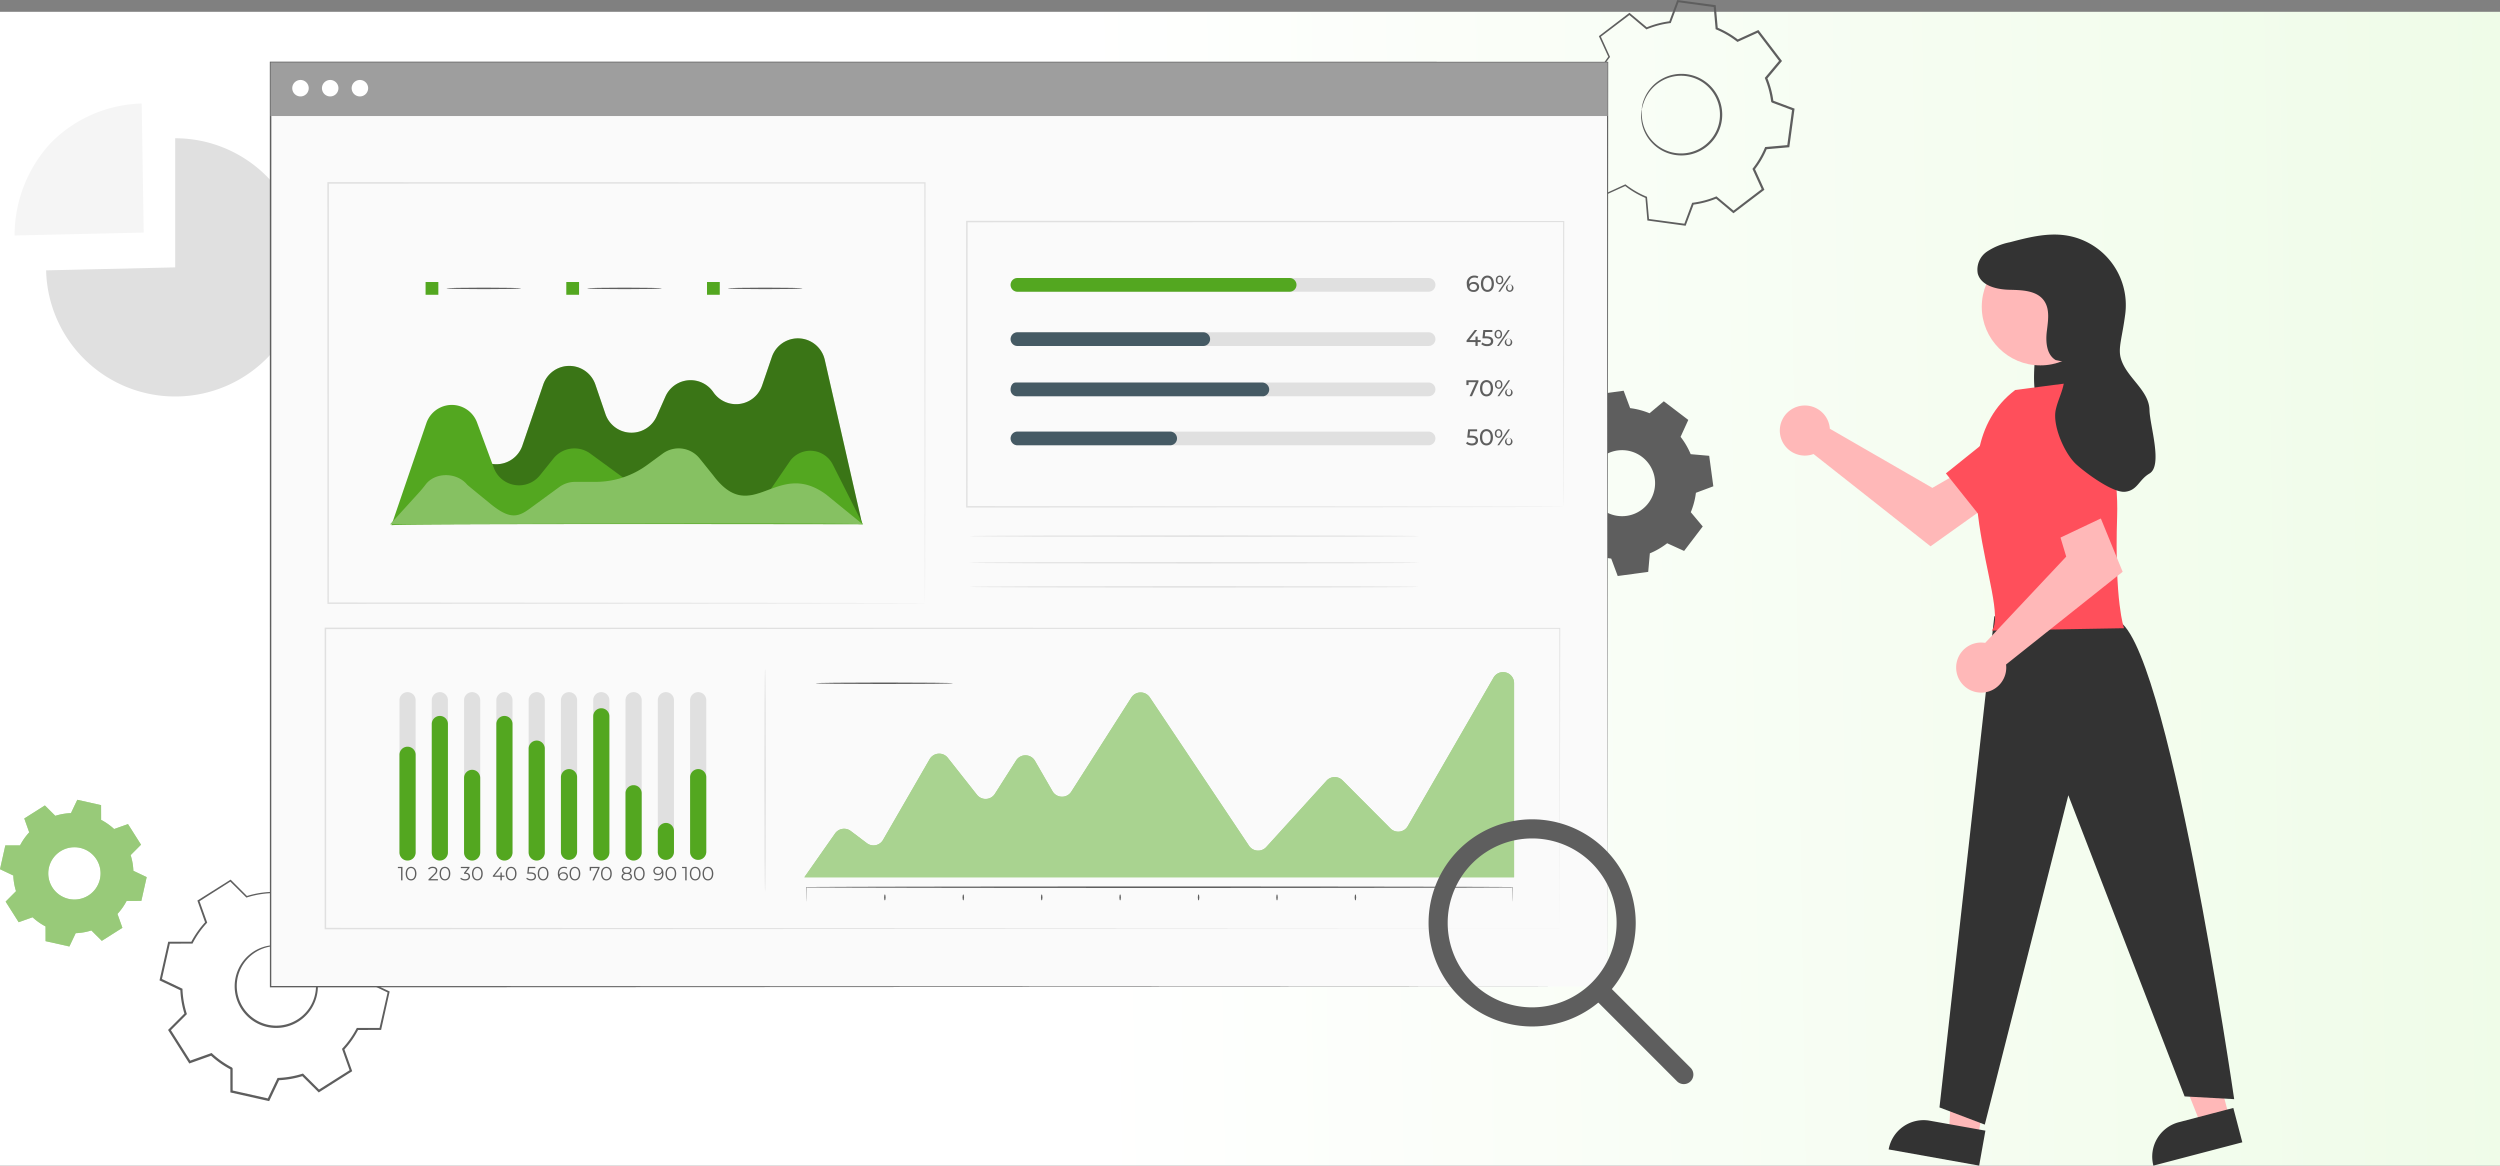 <svg xmlns="http://www.w3.org/2000/svg" xmlns:xlink="http://www.w3.org/1999/xlink" width="585" height="272.758" viewBox="0 0 585 272.758"><rect x="0" y="0" width="585" height="272.758" fill="#808080" stroke="none"/><defs><style>.a{fill:url(#a);}.b,.h{fill:#5e5e5e;}.c{fill:#e0e0e0;}.d{fill:#f5f5f5;}.e,.l{fill:#53a720;}.e,.g,.h{fill-rule:evenodd;}.f{opacity:0.4;}.g,.k{fill:#fff;}.i{fill:#fafafa;}.j{fill:#9e9e9e;}.m{opacity:0.3;}.n{fill:#455a64;}.o{opacity:0.5;}.p{fill:#ffb8b8;}.q{fill:#ff4f5b;}.r{fill:#333;}</style><linearGradient id="a" x1="0.433" y1="0.441" x2="1" y2="0.437" gradientUnits="objectBoundingBox"><stop offset="0" stop-color="#fff"/><stop offset="1" stop-color="#effce8"/></linearGradient></defs><g transform="translate(0 -15.246)"><rect class="a" width="585" height="270" transform="translate(0 18)"/><g transform="translate(-63.895 -27.823)"><g transform="translate(431.094 95.917) rotate(-90)"><g transform="translate(0 0)"><g transform="translate(16.467 16.819)"><path class="b" d="M664.512,127.826a7.047,7.047,0,0,0-2.307-.12,9.278,9.278,0,0,0-5.667,2.639,9.4,9.4,0,0,0-2.335,3.715,9.549,9.549,0,0,0-.292,5.029,9.553,9.553,0,0,0,2.693,4.866,9.513,9.513,0,0,0,11.229,1.524,9.548,9.548,0,0,0,3.893-3.973,9.535,9.535,0,0,0,1.06-4.925,9.4,9.4,0,0,0-1.262-4.2,9.282,9.282,0,0,0-4.758-4.053,7.037,7.037,0,0,0-2.255-.5c-.013.065.821.132,2.178.692a9.289,9.289,0,0,1,4.506,4.047,9.1,9.1,0,0,1,.095,8.711,9.112,9.112,0,0,1-3.707,3.742,9.034,9.034,0,0,1-10.614-1.44,9.105,9.105,0,0,1-2.576-4.594,9.106,9.106,0,0,1,2.412-8.37,9.289,9.289,0,0,1,5.423-2.7C663.686,127.734,664.508,127.892,664.512,127.826Z" transform="translate(-653.7 -127.673)"/></g><path class="b" d="M652.026,107.956a2.1,2.1,0,0,0,.133-.3l.368-.924,1.419-3.665-.092.054,8.606,1.219-.116-.122c.132,1.585.28,3.347.439,5.232l.007.094.088.037a21.252,21.252,0,0,1,4.848,2.848l.083.065.1-.044,4.787-2.166-.231-.058,5.247,6.928.006-.263-3.382,4.02-.086.1.051.124a21.154,21.154,0,0,1,1.423,5.424l.017.138.131.05,4.916,1.845-.153-.255c-.37,2.7-.77,5.622-1.179,8.611l.226-.214-5.231.456-.153.013-.059.142a21.218,21.218,0,0,1-2.824,4.834l-.1.124.065.143,2.177,4.782.08-.317-6.919,5.261.332.008-4.026-3.376-.125-.1-.149.062a21.052,21.052,0,0,1-5.4,1.427h0l-.218.172v0l0,.01-.007.019-.015.039-.028.078-.058.155-.115.309-.232.618-.46,1.234q-.461,1.231-.916,2.452l.286-.171-8.614-1.167.227.239q-.234-2.641-.462-5.231l-.015-.158-.147-.061a21.059,21.059,0,0,1-4.837-2.816l-.124-.1-.143.065-4.779,2.182.308.078-5.27-6.91-.007.307,3.37-4.031.093-.111-.056-.134a21.13,21.13,0,0,1-1.439-5.415l-.018-.14-.131-.048-4.921-1.831.142.239c.4-3.031.787-5.892,1.15-8.616l-.185.177,5.23-.474.116-.01.044-.107a21.221,21.221,0,0,1,2.816-4.861l.066-.085-.045-.1c-.8-1.734-1.516-3.3-2.194-4.772l-.048.191,6.894-5.294-.149,0,4.048,3.349.04.033.048-.02a22.036,22.036,0,0,1,4.067-1.261l1.036-.2a2.178,2.178,0,0,0,.343-.068,2.479,2.479,0,0,0-.349.024c-.231.028-.582.07-1.046.154a20.585,20.585,0,0,0-4.115,1.189l.088.014-4-3.4-.073-.062-.077.058-6.94,5.234-.1.076.051.116,2.164,4.788.021-.181a21.493,21.493,0,0,0-2.894,4.929l.161-.117-5.233.448-.163.014-.022.163c-.375,2.722-.769,5.582-1.186,8.611l-.024.175.167.063,4.916,1.847-.148-.188a21.506,21.506,0,0,0,1.455,5.541l.039-.245q-1.66,1.976-3.379,4.023l-.127.151.12.157,5.257,6.921.123.162.186-.084,4.782-2.176-.266-.031a21.515,21.515,0,0,0,4.954,2.892L646.2,149q.226,2.59.458,5.231l.018.211.21.029,8.613,1.172.211.029.075-.2.917-2.452.461-1.234.231-.619.115-.309.058-.155.029-.078.015-.039.006-.019,0-.01v0c-.434.343-.12.094-.216.171h0a21.56,21.56,0,0,0,5.542-1.465l-.272-.042,4.028,3.374.163.137.169-.129,6.914-5.267.167-.127-.087-.19c-.753-1.65-1.5-3.283-2.183-4.78l-.031.266a21.66,21.66,0,0,0,2.885-4.956l-.212.156,5.23-.467.2-.018.026-.2c.4-2.991.8-5.909,1.158-8.615l.026-.189-.179-.067-4.921-1.831.147.188a21.5,21.5,0,0,0-1.472-5.535l-.035.227,3.367-4.034.108-.13-.1-.133q-2.777-3.634-5.278-6.9l-.093-.121-.138.063-4.775,2.193.181.021a21.477,21.477,0,0,0-4.944-2.86l.1.13c-.173-1.884-.335-3.645-.482-5.229l-.009-.109-.107-.014-8.619-1.119-.069-.009-.023.064c-.573,1.589-1.015,2.814-1.322,3.664-.141.405-.251.718-.333.951A2.662,2.662,0,0,0,652.026,107.956Z" transform="translate(-628.285 -102.943)"/></g></g><g transform="translate(67.31 67.292)"><g transform="translate(7.373 8.132)"><path class="c" d="M109.962,128.027V97.815a30.212,30.212,0,1,1-30.2,30.91Z" transform="translate(-79.758 -97.815)"/></g><g transform="translate(0 0)"><path class="d" d="M99.128,116.058l-30.211.682a31.865,31.865,0,0,1,8.56-21.752,31.057,31.057,0,0,1,21.182-9.131Z" transform="translate(-68.917 -85.858)"/></g></g><g transform="translate(63.895 170.523)"><g transform="translate(37.309 76.394)"><g transform="translate(17.596 17.31)"><path class="b" d="M156.463,375.757a7.169,7.169,0,0,1,2.248.7,9.465,9.465,0,0,1,4.48,4.535,9.582,9.582,0,0,1,.915,4.38,9.735,9.735,0,0,1-1.507,4.911,9.739,9.739,0,0,1-4.3,3.7,9.7,9.7,0,0,1-11.278-2.529,9.74,9.74,0,0,1-2.312-5.18,9.736,9.736,0,0,1,.735-5.085,9.58,9.58,0,0,1,2.7-3.57,9.465,9.465,0,0,1,5.988-2.186,7.175,7.175,0,0,1,2.333.324c-.01.067-.831-.166-2.327-.112a9.48,9.48,0,0,0-5.745,2.27,9.286,9.286,0,0,0-3.183,8.3,9.284,9.284,0,0,0,2.216,4.893,9.211,9.211,0,0,0,10.66,2.391,9.284,9.284,0,0,0,4.093-3.478,9.291,9.291,0,0,0,.666-8.859,9.476,9.476,0,0,0-4.225-4.507C157.286,375.962,156.444,375.822,156.463,375.757Z" transform="translate(-144.628 -375.433)"/></g><path class="b" d="M155.813,357.436a1.95,1.95,0,0,1-.021-.333c-.006-.249-.014-.582-.024-1.014-.013-.929-.031-2.269-.056-4.008l.068.084-8.66-1.89.155-.075L145,355.047l-.041.087-.1,0a21.645,21.645,0,0,0-5.646,1l-.1.033-.078-.077-3.808-3.77.241.026-7.476,4.761.087-.253,1.807,5.044.046.129-.093.1a21.545,21.545,0,0,0-3.285,4.68l-.065.126h-.144l-5.355.019.237-.19c-.606,2.718-1.26,5.648-1.929,8.652l-.139-.285L124,377.43l.142.067.006.157a21.613,21.613,0,0,0,.984,5.624l.048.152-.113.114-3.779,3.8.037-.331,4.747,7.486-.32-.11,5.048-1.8.156-.055.121.112a21.493,21.493,0,0,0,4.661,3.284h0c.066.108-.146-.241.148.242v1.343l0,1.343q0,1.341.005,2.67l-.213-.265,8.65,1.942-.3.147,2.3-4.837.07-.147.162-.006a21.456,21.456,0,0,0,5.624-.975l.153-.048.114.113,3.794,3.783-.322-.036,7.492-4.736-.1.3q-.911-2.569-1.791-5.05l-.05-.14.1-.109a21.471,21.471,0,0,0,3.3-4.667l.067-.127h.142l5.356,0-.221.178c.689-3.042,1.34-5.913,1.959-8.646l.114.235-4.833-2.31-.107-.052,0-.118a21.652,21.652,0,0,0-.967-5.647l-.033-.1.077-.076,3.793-3.784-.022.2-4.712-7.509.144.05-5.058,1.764-.051.018-.039-.036a22.558,22.558,0,0,0-3.44-2.65l-.921-.555a2.226,2.226,0,0,1-.3-.187,2.82,2.82,0,0,1,.326.147c.212.109.531.273.945.518a21.015,21.015,0,0,1,3.513,2.6l-.089-.019,5.036-1.829.091-.033.053.083,4.777,7.468.069.109-.091.092-3.768,3.809.044-.18a21.937,21.937,0,0,1,1.017,5.74l-.112-.169,4.844,2.286.15.071-.036.164c-.608,2.735-1.247,5.609-1.924,8.653l-.039.177h-.182l-5.355.021.209-.127a21.96,21.96,0,0,1-3.359,4.782l.051-.248q.885,2.478,1.8,5.046l.067.188-.169.108-7.482,4.751-.175.112-.148-.147-3.8-3.777.265.064a21.991,21.991,0,0,1-5.763,1.007l.231-.153-2.295,4.839-.093.2-.211-.048-8.651-1.938-.213-.047v-.218q0-1.33-.005-2.67l0-1.344,0-.673v-.669c.294.482.081.133.146.241h0a21.981,21.981,0,0,1-4.779-3.368l.276.057-5.049,1.8-.2.072-.116-.183c-1.631-2.577-3.239-5.119-4.741-7.49l-.114-.18.151-.152,3.783-3.794-.064.265a22.069,22.069,0,0,1-1-5.762l.148.225-4.835-2.3-.184-.088.045-.2c.677-3,1.337-5.932,1.95-8.648l.043-.19h.195l5.355,0-.208.126a21.968,21.968,0,0,1,3.373-4.77l-.047.229c-.624-1.765-1.234-3.487-1.787-5.051l-.058-.163.146-.091,7.5-4.727.132-.084.109.11,3.787,3.792-.18-.044a21.932,21.932,0,0,1,5.741-.98l-.138.092,2.316-4.829.048-.1.107.025,8.638,1.99.069.015v.07c-.016,1.723-.028,3.052-.037,3.972-.008.438-.014.776-.018,1.027A2.674,2.674,0,0,1,155.813,357.436Z" transform="translate(-118.755 -349.98)"/></g><g transform="translate(0 59.702)"><path class="e" d="M87.556,330.132a14.019,14.019,0,0,1,3.041,2.142l3.248-1.156,3.053,4.819-2.433,2.444a13.968,13.968,0,0,1,.639,3.664l3.113,1.479-1.249,5.566-3.447.008a13.936,13.936,0,0,1-2.142,3.041l1.157,3.249-4.819,3.053-2.444-2.433a13.973,13.973,0,0,1-3.664.637l-1.479,3.114-5.567-1.249-.008-3.447a13.975,13.975,0,0,1-3.04-2.142l-3.249,1.157-3.053-4.82,2.433-2.444a14.021,14.021,0,0,1-.638-3.664l-3.113-1.479,1.249-5.567,3.447-.007a13.958,13.958,0,0,1,2.142-3.041l-1.156-3.249,4.818-3.053,2.443,2.433a13.969,13.969,0,0,1,3.665-.638l1.478-3.114,5.566,1.249.008,3.447Zm-4.908,6.551a6.12,6.12,0,1,0,4.633,7.311A6.12,6.12,0,0,0,82.648,336.683Z" transform="translate(-63.895 -325.437)"/><g class="f"><path class="g" d="M87.556,330.132a14.019,14.019,0,0,1,3.041,2.142l3.248-1.156,3.053,4.819-2.433,2.444a13.968,13.968,0,0,1,.639,3.664l3.113,1.479-1.249,5.566-3.447.008a13.936,13.936,0,0,1-2.142,3.041l1.157,3.249-4.819,3.053-2.444-2.433a13.973,13.973,0,0,1-3.664.637l-1.479,3.114-5.567-1.249-.008-3.447a13.975,13.975,0,0,1-3.04-2.142l-3.249,1.157-3.053-4.82,2.433-2.444a14.021,14.021,0,0,1-.638-3.664l-3.113-1.479,1.249-5.567,3.447-.007a13.958,13.958,0,0,1,2.142-3.041l-1.156-3.249,4.818-3.053,2.443,2.433a13.969,13.969,0,0,1,3.665-.638l1.478-3.114,5.566,1.249.008,3.447Zm-4.908,6.551a6.12,6.12,0,1,0,4.633,7.311A6.12,6.12,0,0,0,82.648,336.683Z" transform="translate(-63.895 -325.437)"/></g></g></g><g transform="translate(421.458 134.497)"><path class="h" d="M613.553,188.752a17.665,17.665,0,0,1,4.538,1.2l3.335-2.8,5.73,4.361-1.806,3.959a17.647,17.647,0,0,1,2.365,4.055l4.333.381.967,7.135-4.074,1.523a17.642,17.642,0,0,1-1.2,4.539l2.795,3.336-4.36,5.729-3.96-1.8a17.659,17.659,0,0,1-4.056,2.364l-.382,4.334-7.135.968-1.522-4.075a17.609,17.609,0,0,1-4.538-1.2l-3.337,2.8L595.52,221.2l1.806-3.961a17.662,17.662,0,0,1-2.365-4.055l-4.332-.382-.969-7.135,4.075-1.523a17.609,17.609,0,0,1,1.2-4.539l-2.8-3.336,4.36-5.729,3.961,1.806a17.622,17.622,0,0,1,4.055-2.365l.382-4.333,7.134-.968,1.524,4.074Zm-2.141,9.839a7.725,7.725,0,1,0,7.759,5.909A7.728,7.728,0,0,0,611.413,198.592Z" transform="translate(-589.659 -184.678)"/></g><g transform="translate(127.033 57.493)"><g transform="translate(0 0)"><g transform="translate(0.177 0.177)"><rect class="i" width="312.864" height="216.283"/></g><path class="b" d="M469.775,287.909c0-1.169-.056-84.7-.143-216.283l.143.143L156.937,71.8h-.025l.177-.177c-.005,77.257-.011,150.64-.016,216.283l-.161-.161,312.864.161-312.864.162h-.162v-.162c0-65.642-.01-139.026-.016-216.283V71.45h.2l312.839.034h.143v.143C469.831,203.2,469.776,286.741,469.775,287.909Z" transform="translate(-156.734 -71.45)"/><g transform="translate(0.177 0.177)"><rect class="j" width="312.864" height="12.55"/></g><g transform="translate(5.25 4.287)"><path class="k" d="M168.308,79.68a1.927,1.927,0,1,1-1.927-1.927A1.928,1.928,0,0,1,168.308,79.68Z" transform="translate(-164.453 -77.753)"/></g><g transform="translate(12.201 4.287)"><path class="k" d="M178.529,79.68a1.927,1.927,0,1,1-1.927-1.927A1.927,1.927,0,0,1,178.529,79.68Z" transform="translate(-174.675 -77.753)"/></g><g transform="translate(19.152 4.287)"><path class="k" d="M188.75,79.68a1.927,1.927,0,1,1-1.927-1.927A1.927,1.927,0,0,1,188.75,79.68Z" transform="translate(-184.896 -77.753)"/></g></g><g transform="translate(12.826 28.196)"><g transform="translate(0 104.241)"><path class="c" d="M464.617,336.615c0-.783-.039-25.82-.1-70.252l.1.1-288.828.073h-.017l.177-.178c0,24.066,0,47.577,0,70.252l-.173-.174,288.845.174-288.845.174H175.6v-.174c0-22.675,0-46.186,0-70.252v-.177h.195l288.828.072h.1v.1C464.655,310.8,464.618,335.833,464.617,336.615Z" transform="translate(-175.594 -266.186)"/></g><g transform="translate(0.643)"><path class="c" d="M316.371,211.429s-.01-.613-.016-1.789-.009-2.922-.016-5.2c-.009-4.558-.021-11.251-.037-19.812-.018-17.108-.044-41.677-.075-71.542l.143.144-139.644.033h-.011l.177-.177c-.005,35.181-.011,68.576-.016,98.343l-.161-.161,100.716.08,28.687.043,7.618.019,1.963.01c.442,0,.671.01.671.01s-.217.006-.652.01l-1.946.01-7.586.019-28.65.044-100.822.079h-.161v-.161c0-29.767-.01-63.163-.016-98.343v-.177h.188l139.644.034h.143v.143c-.031,29.9-.057,54.5-.075,71.632-.016,8.547-.029,15.229-.037,19.78-.007,2.266-.012,4-.016,5.173S316.371,211.429,316.371,211.429Z" transform="translate(-176.539 -112.909)"/><g transform="translate(15.276 36.557)"><path class="l" d="M199,210.026l10.057-14.548A6.442,6.442,0,0,1,218.1,193.9l1.413,1.011a6.442,6.442,0,0,0,9.843-3.156l4.884-14.288a6.442,6.442,0,0,1,12.191,0l2.362,6.914a6.442,6.442,0,0,0,11.985.526l2.05-4.625a6.441,6.441,0,0,1,11.207-1.026h0a6.442,6.442,0,0,0,11.413-1.552l2.285-6.684a6.442,6.442,0,0,1,12.376.652l8.74,38.353S199.308,209.72,199,210.026Z" transform="translate(-199.001 -166.662)"/></g><g class="m" transform="translate(15.276 36.557)"><path d="M199,210.026l10.057-14.548A6.442,6.442,0,0,1,218.1,193.9l1.413,1.011a6.442,6.442,0,0,0,9.843-3.156l4.884-14.288a6.442,6.442,0,0,1,12.191,0l2.362,6.914a6.442,6.442,0,0,0,11.985.526l2.05-4.625a6.441,6.441,0,0,1,11.207-1.026h0a6.442,6.442,0,0,0,11.413-1.552l2.285-6.684a6.442,6.442,0,0,1,12.376.652l8.74,38.353S199.308,209.72,199,210.026Z" transform="translate(-199.001 -166.662)"/></g><g transform="translate(14.993 52.133)"><path class="l" d="M198.585,217.731l8.172-23.908a6.292,6.292,0,0,1,11.856-.146l3.915,10.593a6.292,6.292,0,0,0,10.805,1.762l3.171-3.943a6.293,6.293,0,0,1,8.618-1.135l7.385,5.4a6.29,6.29,0,0,0,3.715,1.214h9.4a6.293,6.293,0,0,1,3.715,1.213l6.993,5.115a6.293,6.293,0,0,0,8.909-1.528l6.563-9.6q.125-.184.26-.355a5.9,5.9,0,0,1,9.826,1.164L308.91,217.5S198.585,217.279,198.585,217.731Z" transform="translate(-198.585 -189.565)"/></g><g transform="translate(14.691 62.307)"><path class="l" d="M308.73,222.29l-8.539-6.952c-11.713-8.615-17.266,7.783-26.474-4.521l-3.171-3.943a6.292,6.292,0,0,0-8.617-1.135l-3.67,2.684a20.378,20.378,0,0,1-12.032,3.931h-4.8a6.3,6.3,0,0,0-3.715,1.213l-6.993,5.115c-2.868,2.1-4.869,2.38-9.459-1.474,0,0-4.983-4.051-5.1-4.194-2.443-2.975-7.547-2.973-9.748,0a25.8,25.8,0,0,1-1.678,2.008l-6.6,7.269S308.73,221.839,308.73,222.29Z" transform="translate(-198.141 -204.525)"/></g><g class="m" transform="translate(14.691 62.307)"><path class="k" d="M308.73,222.29l-8.539-6.952c-11.713-8.615-17.266,7.783-26.474-4.521l-3.171-3.943a6.292,6.292,0,0,0-8.617-1.135l-3.67,2.684a20.378,20.378,0,0,1-12.032,3.931h-4.8a6.3,6.3,0,0,0-3.715,1.213l-6.993,5.115c-2.868,2.1-4.869,2.38-9.459-1.474,0,0-4.983-4.051-5.1-4.194-2.443-2.975-7.547-2.973-9.748,0a25.8,25.8,0,0,1-1.678,2.008l-6.6,7.269S308.73,221.839,308.73,222.29Z" transform="translate(-198.141 -204.525)"/></g><g transform="translate(27.871 24.687)"><path class="b" d="M234.976,149.387c0,.1-3.908.177-8.727.177s-8.728-.079-8.728-.177,3.907-.177,8.728-.177S234.976,149.289,234.976,149.387Z" transform="translate(-217.521 -149.209)"/></g><g transform="translate(22.978 23.371)"><rect class="l" width="2.987" height="2.987"/></g><g transform="translate(60.799 24.687)"><path class="b" d="M283.393,149.387c0,.1-3.908.177-8.727.177s-8.728-.079-8.728-.177,3.907-.177,8.728-.177S283.393,149.289,283.393,149.387Z" transform="translate(-265.938 -149.209)"/></g><g transform="translate(55.906 23.371)"><rect class="l" width="2.987" height="2.987"/></g><g transform="translate(93.726 24.687)"><path class="b" d="M331.81,149.387c0,.1-3.907.177-8.727.177s-8.728-.079-8.728-.177,3.907-.177,8.728-.177S331.81,149.289,331.81,149.387Z" transform="translate(-314.355 -149.209)"/></g><g transform="translate(88.833 23.371)"><rect class="l" width="2.987" height="2.987"/></g></g><g transform="translate(112.257 114.651)"><path class="l" d="M340.658,329.5l7.188-10.25a2.575,2.575,0,0,1,3.66-.577l3.781,2.854a2.576,2.576,0,0,0,3.783-.769l10.907-18.892a2.575,2.575,0,0,1,4.252-.307l6.811,8.636a2.576,2.576,0,0,0,4.2-.213l4.976-7.823a2.575,2.575,0,0,1,4.4.094l4.109,7.117a2.575,2.575,0,0,0,4.4.1l14.051-22.021a2.575,2.575,0,0,1,4.313-.046L444.7,322.127a2.575,2.575,0,0,0,4.047.3l14.1-15.524a2.576,2.576,0,0,1,3.731-.086L477.8,318.076a2.575,2.575,0,0,0,4.055-.531l20.069-34.76a2.576,2.576,0,0,1,4.806,1.288V329.5Z" transform="translate(-340.658 -281.493)"/><g transform="translate(0.438 50.163)"><path class="b" d="M506.516,358.777a1.267,1.267,0,0,1-.012-.2c0-.145-.007-.345-.011-.611-.005-.562-.013-1.4-.023-2.535l.047.046c-9.59.075-42.955.131-82.58.131s-73-.055-82.587-.131l.046-.046c-.01,1.14-.018,1.974-.022,2.535-.006.266-.01.466-.012.611a1.28,1.28,0,0,1-.012.2,1.229,1.229,0,0,1-.012-.2c0-.145-.007-.345-.012-.611-.005-.561-.013-1.4-.023-2.535v-.046h.047c9.589-.076,42.95-.131,82.587-.131s72.989.055,82.58.131h.047v.046c-.01,1.139-.018,1.974-.022,2.535-.005.266-.01.466-.012.611A1.28,1.28,0,0,1,506.516,358.777Z" transform="translate(-341.302 -355.254)"/></g><g transform="translate(18.659 52.013)"><path class="b" d="M368.272,359.382c-.1,0-.177-.315-.177-.7s.08-.7.177-.7.177.315.177.7S368.37,359.382,368.272,359.382Z" transform="translate(-368.095 -357.974)"/></g><g transform="translate(37.011 52.013)"><path class="b" d="M395.257,359.382c-.1,0-.177-.315-.177-.7s.079-.7.177-.7.178.315.178.7S395.354,359.382,395.257,359.382Z" transform="translate(-395.08 -357.974)"/></g><g transform="translate(55.363 52.013)"><path class="b" d="M422.241,359.382c-.1,0-.176-.315-.176-.7s.079-.7.176-.7.177.315.177.7S422.34,359.382,422.241,359.382Z" transform="translate(-422.065 -357.974)"/></g><g transform="translate(73.715 52.013)"><path class="b" d="M449.227,359.382c-.1,0-.178-.315-.178-.7s.08-.7.178-.7.177.315.177.7S449.325,359.382,449.227,359.382Z" transform="translate(-449.049 -357.974)"/></g><g transform="translate(92.067 52.013)"><path class="b" d="M476.211,359.382c-.1,0-.177-.315-.177-.7s.08-.7.177-.7.177.315.177.7S476.309,359.382,476.211,359.382Z" transform="translate(-476.034 -357.974)"/></g><g transform="translate(110.419 52.013)"><path class="b" d="M503.2,359.382c-.1,0-.177-.315-.177-.7s.079-.7.177-.7.177.315.177.7S503.294,359.382,503.2,359.382Z" transform="translate(-503.019 -357.974)"/></g><g transform="translate(128.771 52.013)"><path class="b" d="M530.181,359.382c-.1,0-.177-.315-.177-.7s.079-.7.177-.7.177.315.177.7S530.279,359.382,530.181,359.382Z" transform="translate(-530.004 -357.974)"/></g><g transform="translate(147.122 52.013)"><path class="b" d="M557.166,359.382c-.1,0-.178-.315-.178-.7s.08-.7.178-.7.177.315.177.7S557.264,359.382,557.166,359.382Z" transform="translate(-556.988 -357.974)"/></g></g><g transform="translate(150.101 9.051)"><path class="c" d="M536.136,193.157s-.009-.408-.014-1.192-.008-1.949-.014-3.47c-.007-3.048-.019-7.533-.033-13.305-.016-11.535-.04-28.211-.069-48.8l.13.13-139.646.047h-.01l.177-.177c0,23.505-.007,46.091-.01,66.762l-.167-.167,100.306.079,28.941.046,7.728.021,2,.01c.449,0,.684.01.684.01s-.221.007-.664.01l-1.978.01-7.692.021-28.9.046-100.418.08h-.168v-.167c0-20.671-.006-43.257-.009-66.762v-.177h.187l139.646.047h.13v.13c-.029,20.62-.053,37.322-.069,48.875-.014,5.76-.025,10.235-.033,13.277-.006,1.51-.011,2.664-.014,3.446S536.136,193.157,536.136,193.157Z" transform="translate(-396.304 -126.217)"/><g transform="translate(10.418 13.385)"><g transform="translate(0 12.698)"><path class="c" d="M509.428,167.776h-96.2a1.6,1.6,0,0,1,0-3.207h96.2a1.6,1.6,0,1,1,0,3.207Z" transform="translate(-411.623 -164.569)"/></g><path class="c" d="M509.428,149.105h-96.2a1.6,1.6,0,0,1,0-3.207h96.2a1.6,1.6,0,0,1,0,3.207Z" transform="translate(-411.623 -145.898)"/><g transform="translate(0 12.698)"><path class="n" d="M456.7,167.776H413.226a1.6,1.6,0,0,1,0-3.207H456.7a1.6,1.6,0,1,1,0,3.207Z" transform="translate(-411.623 -164.569)"/></g><g transform="translate(106.693 12.131)"><path class="b" d="M571.814,166.6h-.71v.92h-.519v-.92h-2.08v-.374l1.914-2.448H571l-1.833,2.362H570.6v-.812h.5v.812h.71Z" transform="translate(-568.506 -163.751)"/><path class="b" d="M576.365,166.4c0,.647-.459,1.166-1.417,1.166a2.144,2.144,0,0,1-1.373-.454l.246-.423a1.681,1.681,0,0,0,1.123.4c.566,0,.887-.262.887-.668,0-.422-.267-.684-1.133-.684h-.851l.2-1.956h2.111v.465H574.5l-.1,1.026h.417C575.927,165.274,576.365,165.739,576.365,166.4Z" transform="translate(-570.128 -163.751)"/><path class="b" d="M578.165,164.757a.905.905,0,0,1,.871-1.021c.519,0,.866.406.866,1.021s-.347,1.021-.866,1.021A.906.906,0,0,1,578.165,164.757Zm1.394,0c0-.449-.2-.717-.523-.717s-.523.273-.523.717.2.715.523.715S579.559,165.206,579.559,164.757Zm1.731-.989h.413l-2.555,3.741h-.412Zm-.752,2.752a.88.88,0,1,1,.865,1.021A.9.9,0,0,1,580.538,166.52Zm1.389,0c0-.443-.2-.716-.524-.716s-.523.267-.523.716.2.716.523.716S581.927,166.964,581.927,166.52Z" transform="translate(-571.596 -163.736)"/></g></g><g transform="translate(10.418 37.264)"><g transform="translate(0 0.577)"><path class="c" d="M509.428,185.065h-96.2a1.6,1.6,0,0,1,0-3.207h96.2a1.6,1.6,0,1,1,0,3.207Z" transform="translate(-411.623 -181.858)"/><path class="n" d="M470.859,185.065H413.325a1.513,1.513,0,0,1-1.7-1.6c0-.885.506-1.6,1.132-1.6h57.533a1.669,1.669,0,0,1,1.842,1.6A1.614,1.614,0,0,1,470.859,185.065Z" transform="translate(-411.623 -181.858)"/></g><g transform="translate(106.651)"><path class="b" d="M571.265,181.072v.364l-1.512,3.377h-.566l1.479-3.276h-1.709v.668h-.513v-1.133Z" transform="translate(-568.443 -181.03)"/><path class="b" d="M573.127,182.923c0-1.219.652-1.913,1.528-1.913s1.523.694,1.523,1.913-.652,1.913-1.523,1.913S573.127,184.142,573.127,182.923Zm2.517,0c0-.957-.406-1.438-.988-1.438s-.994.481-.994,1.438.405,1.437.994,1.437S575.644,183.879,575.644,182.923Z" transform="translate(-569.942 -181.01)"/><path class="b" d="M578.283,182.046a.905.905,0,0,1,.871-1.021c.519,0,.866.406.866,1.021s-.348,1.021-.866,1.021A.905.905,0,0,1,578.283,182.046Zm1.4,0c0-.449-.2-.716-.524-.716s-.523.273-.523.716.2.716.523.716S579.678,182.495,579.678,182.046Zm1.731-.989h.413l-2.555,3.741h-.411Zm-.753,2.753a.88.88,0,1,1,.866,1.02A.9.9,0,0,1,580.656,183.81Zm1.39,0c0-.444-.2-.717-.524-.717s-.523.267-.523.717.2.715.523.715S582.045,184.253,582.045,183.81Z" transform="translate(-571.591 -181.015)"/></g></g><g transform="translate(10.418 48.743)"><g transform="translate(0 0.577)"><path class="c" d="M509.428,201.944h-96.2a1.6,1.6,0,0,1,0-3.207h96.2a1.6,1.6,0,1,1,0,3.207Z" transform="translate(-411.623 -198.737)"/><path class="n" d="M448.959,201.944H413.226a1.6,1.6,0,0,1,0-3.207h35.733a1.6,1.6,0,0,1,0,3.207Z" transform="translate(-411.623 -198.737)"/></g><g transform="translate(106.581)"><path class="b" d="M571.131,200.57c0,.647-.46,1.165-1.417,1.165a2.143,2.143,0,0,1-1.374-.454l.246-.422a1.68,1.68,0,0,0,1.123.4c.566,0,.887-.261.887-.668,0-.422-.268-.683-1.133-.683h-.85l.2-1.957h2.11v.465h-1.661l-.1,1.026h.417C570.692,199.442,571.131,199.907,571.131,200.57Z" transform="translate(-568.341 -197.909)"/><path class="b" d="M573.1,199.8c0-1.219.652-1.913,1.528-1.913s1.524.694,1.524,1.913-.652,1.913-1.524,1.913S573.1,201.021,573.1,199.8Zm2.517,0c0-.957-.4-1.438-.988-1.438s-.994.481-.994,1.438.406,1.437.994,1.437S575.612,200.758,575.612,199.8Z" transform="translate(-569.862 -197.889)"/><path class="b" d="M578.252,198.925a.905.905,0,0,1,.87-1.021c.519,0,.866.406.866,1.021s-.347,1.021-.866,1.021A.9.9,0,0,1,578.252,198.925Zm1.395,0c0-.449-.2-.716-.524-.716s-.523.273-.523.716.2.716.523.716S579.646,199.374,579.646,198.925Zm1.731-.989h.412l-2.555,3.741h-.411Zm-.753,2.752a.88.88,0,1,1,.865,1.021A.9.9,0,0,1,580.625,200.688Zm1.39,0c0-.443-.2-.716-.524-.716s-.523.267-.523.716.2.716.523.716S582.014,201.132,582.014,200.688Z" transform="translate(-571.511 -197.894)"/></g></g><g transform="translate(10.418 12.808)"><g transform="translate(0 0.577)"><path class="l" d="M476.916,149.105H413.226a1.6,1.6,0,0,1,0-3.207h63.689a1.6,1.6,0,1,1,0,3.207Z" transform="translate(-411.623 -145.898)"/></g><g transform="translate(106.747)"><path class="b" d="M571.482,147.7a1.21,1.21,0,0,1-1.325,1.181c-1,0-1.572-.674-1.572-1.865a1.726,1.726,0,0,1,1.77-1.961,1.8,1.8,0,0,1,.93.219l-.2.417a1.3,1.3,0,0,0-.716-.176c-.759,0-1.245.475-1.245,1.41a1.165,1.165,0,0,0,.005.134,1.243,1.243,0,0,1,1.074-.492A1.156,1.156,0,0,1,571.482,147.7Zm-.518.021c0-.438-.332-.721-.855-.721a.776.776,0,0,0-.861.727c0,.385.31.722.887.722A.741.741,0,0,0,570.964,147.717Z" transform="translate(-568.585 -145.05)"/><path class="b" d="M573.433,146.963c0-1.218.652-1.913,1.529-1.913s1.522.7,1.522,1.913-.652,1.914-1.522,1.914S573.433,148.182,573.433,146.963Zm2.518,0c0-.957-.406-1.438-.988-1.438s-.995.481-.995,1.438.406,1.438.995,1.438S575.951,147.92,575.951,146.963Z" transform="translate(-570.136 -145.05)"/><path class="b" d="M578.589,146.087a.905.905,0,0,1,.871-1.021c.518,0,.865.406.865,1.021s-.347,1.021-.865,1.021A.906.906,0,0,1,578.589,146.087Zm1.395,0c0-.449-.2-.716-.523-.716s-.524.272-.524.716.2.716.524.716S579.984,146.536,579.984,146.087Zm1.731-.989h.412l-2.555,3.741h-.411Zm-.753,2.752a.88.88,0,1,1,.865,1.021A.9.9,0,0,1,580.962,147.85Zm1.39,0c0-.443-.2-.716-.525-.716s-.523.267-.523.716.2.716.523.716S582.352,148.294,582.352,147.85Z" transform="translate(-571.786 -145.055)"/></g></g></g><g transform="translate(150.904 82.654)"><path class="c" d="M502.663,234.621c0,.1-23.546.177-52.587.177s-52.592-.079-52.592-.177,23.542-.177,52.592-.177S502.663,234.523,502.663,234.621Z" transform="translate(-397.484 -234.444)"/></g><g transform="translate(150.904 88.89)"><path class="c" d="M502.663,243.79c0,.1-23.546.177-52.587.177s-52.592-.08-52.592-.177,23.542-.177,52.592-.177S502.663,243.693,502.663,243.79Z" transform="translate(-397.484 -243.613)"/></g><g transform="translate(150.904 94.53)"><path class="c" d="M502.663,252.084c0,.1-23.546.177-52.587.177s-52.592-.079-52.592-.177,23.542-.177,52.592-.177S502.663,251.986,502.663,252.084Z" transform="translate(-397.484 -251.907)"/></g><g transform="translate(17.145 119.34)"><g transform="translate(0.367)"><path class="c" d="M203.233,327.634h0a1.89,1.89,0,0,1-1.89-1.89V290.278a1.89,1.89,0,0,1,1.89-1.89h0a1.89,1.89,0,0,1,1.891,1.89v35.466A1.89,1.89,0,0,1,203.233,327.634Z" transform="translate(-201.343 -288.388)"/><g transform="translate(0 12.769)"><path class="l" d="M203.233,333.807h0a1.89,1.89,0,0,1-1.89-1.891V309.053a1.89,1.89,0,0,1,1.89-1.891h0a1.89,1.89,0,0,1,1.891,1.891v22.863A1.891,1.891,0,0,1,203.233,333.807Z" transform="translate(-201.343 -307.163)"/></g></g><g transform="translate(0 40.865)"><path class="b" d="M201.872,348.517v3.153h-.324v-2.865H200.8v-.288Z" transform="translate(-200.804 -348.49)"/><path class="b" d="M203.478,350.081c0-1,.527-1.6,1.256-1.6s1.261.6,1.261,1.6-.532,1.6-1.261,1.6S203.478,351.085,203.478,350.081Zm2.185,0c0-.843-.379-1.306-.928-1.306s-.928.464-.928,1.306.379,1.306.928,1.306S205.662,350.923,205.662,350.081Z" transform="translate(-201.659 -348.477)"/></g><g transform="translate(7.057)"><g transform="translate(0.866)"><path class="c" d="M214.345,327.634h0a1.89,1.89,0,0,1-1.891-1.89V290.278a1.89,1.89,0,0,1,1.891-1.89h0a1.89,1.89,0,0,1,1.89,1.89v35.466A1.89,1.89,0,0,1,214.345,327.634Z" transform="translate(-212.454 -288.388)"/><g transform="translate(0 5.568)"><path class="l" d="M214.345,330.42h0a1.891,1.891,0,0,1-1.891-1.891V298.465a1.89,1.89,0,0,1,1.891-1.89h0a1.89,1.89,0,0,1,1.89,1.89V328.53A1.89,1.89,0,0,1,214.345,330.42Z" transform="translate(-212.454 -296.575)"/></g></g><g transform="translate(0 40.865)"><path class="b" d="M213.486,351.369v.289h-2.211v-.23l1.311-1.284c.356-.351.424-.562.424-.779,0-.365-.257-.59-.739-.59a1.067,1.067,0,0,0-.859.352l-.23-.2a1.415,1.415,0,0,1,1.117-.451c.639,0,1.045.324,1.045.851a1.3,1.3,0,0,1-.518.986l-1.072,1.054Z" transform="translate(-211.181 -348.477)"/><path class="b" d="M215.138,350.081c0-1,.527-1.6,1.256-1.6s1.261.6,1.261,1.6-.532,1.6-1.261,1.6S215.138,351.085,215.138,350.081Zm2.185,0c0-.843-.378-1.306-.928-1.306s-.928.464-.928,1.306.379,1.306.928,1.306S217.323,350.923,217.323,350.081Z" transform="translate(-212.447 -348.477)"/></g></g><g transform="translate(14.601)"><g transform="translate(0.879)"><path class="c" d="M225.456,327.634h0a1.89,1.89,0,0,1-1.89-1.89V290.278a1.89,1.89,0,0,1,1.89-1.89h0a1.89,1.89,0,0,1,1.891,1.89v35.466A1.89,1.89,0,0,1,225.456,327.634Z" transform="translate(-223.566 -288.388)"/><g transform="translate(0 18.17)"><path class="l" d="M225.456,336.348h0a1.89,1.89,0,0,1-1.89-1.891V317a1.89,1.89,0,0,1,1.89-1.89h0a1.89,1.89,0,0,1,1.891,1.89v17.462A1.891,1.891,0,0,1,225.456,336.348Z" transform="translate(-223.566 -315.105)"/></g></g><g transform="translate(0 40.865)"><path class="b" d="M224.552,350.765c0,.526-.383.932-1.145.932a1.639,1.639,0,0,1-1.134-.406l.157-.256a1.38,1.38,0,0,0,.977.364c.523,0,.811-.243.811-.634s-.265-.626-.851-.626h-.225V349.9l.874-1.094H222.4v-.288h2.028v.23l-.892,1.121C224.214,349.9,224.552,350.26,224.552,350.765Z" transform="translate(-222.273 -348.49)"/><path class="b" d="M226.289,350.081c0-1,.527-1.6,1.257-1.6s1.261.6,1.261,1.6-.531,1.6-1.261,1.6S226.289,351.085,226.289,350.081Zm2.185,0c0-.843-.378-1.306-.928-1.306s-.927.464-.927,1.306.378,1.306.927,1.306S228.473,350.923,228.473,350.081Z" transform="translate(-223.558 -348.477)"/></g></g><g transform="translate(22.209)"><g transform="translate(0.827)"><path class="c" d="M236.568,327.634h0a1.89,1.89,0,0,1-1.891-1.89V290.278a1.89,1.89,0,0,1,1.891-1.89h0a1.89,1.89,0,0,1,1.89,1.89v35.466A1.89,1.89,0,0,1,236.568,327.634Z" transform="translate(-234.677 -288.388)"/><g transform="translate(0 5.568)"><path class="l" d="M236.568,330.42h0a1.891,1.891,0,0,1-1.891-1.891V298.465a1.89,1.89,0,0,1,1.891-1.89h0a1.89,1.89,0,0,1,1.89,1.89V328.53A1.89,1.89,0,0,1,236.568,330.42Z" transform="translate(-234.677 -296.575)"/></g></g><g transform="translate(0 40.865)"><path class="b" d="M236.194,350.841h-.631v.829h-.324v-.829h-1.779v-.234l1.67-2.09h.36l-1.612,2.036h1.369v-.729h.315v.729h.631Z" transform="translate(-233.461 -348.49)"/><path class="b" d="M237.913,350.081c0-1,.527-1.6,1.257-1.6s1.261.6,1.261,1.6-.531,1.6-1.261,1.6S237.913,351.085,237.913,350.081Zm2.184,0c0-.843-.378-1.306-.927-1.306s-.928.464-.928,1.306.378,1.306.928,1.306S240.1,350.923,240.1,350.081Z" transform="translate(-234.885 -348.477)"/></g></g><g transform="translate(30.041)"><g transform="translate(0.552)"><path class="c" d="M247.679,327.634h0a1.89,1.89,0,0,1-1.89-1.89V290.278a1.89,1.89,0,0,1,1.89-1.89h0a1.89,1.89,0,0,1,1.89,1.89v35.466A1.89,1.89,0,0,1,247.679,327.634Z" transform="translate(-245.789 -288.388)"/><g transform="translate(0 11.329)"><path class="l" d="M247.679,333.13h0a1.89,1.89,0,0,1-1.89-1.891v-24.3a1.89,1.89,0,0,1,1.89-1.89h0a1.89,1.89,0,0,1,1.89,1.89v24.3A1.89,1.89,0,0,1,247.679,333.13Z" transform="translate(-245.789 -305.046)"/></g></g><g transform="translate(0 40.865)"><path class="b" d="M247.251,350.742c0,.537-.373.955-1.144.955a1.628,1.628,0,0,1-1.13-.406l.158-.256a1.361,1.361,0,0,0,.968.364c.536,0,.82-.261.82-.644,0-.406-.252-.658-1.053-.658H245.2l.162-1.58h1.725v.288h-1.441l-.108,1h.405C246.891,349.809,247.251,350.184,247.251,350.742Z" transform="translate(-244.977 -348.49)"/><path class="b" d="M248.92,350.081c0-1,.527-1.6,1.257-1.6s1.261.6,1.261,1.6-.532,1.6-1.261,1.6S248.92,351.085,248.92,350.081Zm2.184,0c0-.843-.378-1.306-.928-1.306s-.927.464-.927,1.306.379,1.306.927,1.306S251.1,350.923,251.1,350.081Z" transform="translate(-246.239 -348.477)"/></g></g><g transform="translate(37.424)"><g transform="translate(0.726)"><path class="c" d="M258.79,327.634h0a1.89,1.89,0,0,1-1.89-1.89V290.278a1.89,1.89,0,0,1,1.89-1.89h0a1.89,1.89,0,0,1,1.891,1.89v35.466A1.89,1.89,0,0,1,258.79,327.634Z" transform="translate(-256.9 -288.388)"/><g transform="translate(0 18.002)"><path class="l" d="M258.79,336.1h0a1.863,1.863,0,0,1-1.89-1.723V316.916a1.933,1.933,0,0,1,1.89-2.057h0a1.891,1.891,0,0,1,1.891,1.891v17.463A1.89,1.89,0,0,1,258.79,336.1Z" transform="translate(-256.9 -314.859)"/></g></g><g transform="translate(0 40.865)"><path class="b" d="M258.2,350.716a.982.982,0,0,1-1.076.968c-.838,0-1.293-.581-1.293-1.577,0-1.072.585-1.63,1.441-1.63a1.442,1.442,0,0,1,.747.171l-.131.261a1.1,1.1,0,0,0-.612-.148c-.68,0-1.117.436-1.117,1.292,0,.072,0,.162.013.257a1.008,1.008,0,0,1,.964-.54A.954.954,0,0,1,258.2,350.716Zm-.32.009c0-.415-.306-.68-.793-.68a.73.73,0,0,0-.811.689c0,.347.288.676.833.676A.69.69,0,0,0,257.881,350.725Z" transform="translate(-255.832 -348.477)"/><path class="b" d="M259.861,350.081c0-1,.527-1.6,1.257-1.6s1.261.6,1.261,1.6-.532,1.6-1.261,1.6S259.861,351.085,259.861,350.081Zm2.184,0c0-.843-.378-1.306-.927-1.306s-.927.464-.927,1.306.378,1.306.927,1.306S262.045,350.923,262.045,350.081Z" transform="translate(-257.121 -348.477)"/></g></g><g transform="translate(44.879)"><g transform="translate(0.827)"><path class="c" d="M269.9,327.634h0a1.89,1.89,0,0,1-1.891-1.89V290.278a1.89,1.89,0,0,1,1.891-1.89h0a1.89,1.89,0,0,1,1.89,1.89v35.466A1.89,1.89,0,0,1,269.9,327.634Z" transform="translate(-268.011 -288.388)"/><g transform="translate(0 3.768)"><path class="l" d="M269.9,329.573h0a1.891,1.891,0,0,1-1.891-1.891V295.818a1.89,1.89,0,0,1,1.891-1.89h0a1.89,1.89,0,0,1,1.89,1.89v31.865A1.89,1.89,0,0,1,269.9,329.573Z" transform="translate(-268.011 -293.928)"/></g></g><g transform="translate(0 40.865)"><path class="b" d="M269.109,348.517v.23l-1.319,2.923h-.352l1.3-2.865h-1.621v.59h-.32v-.878Z" transform="translate(-266.795 -348.49)"/><path class="b" d="M270.692,350.081c0-1,.527-1.6,1.257-1.6s1.261.6,1.261,1.6-.532,1.6-1.261,1.6S270.692,351.085,270.692,350.081Zm2.184,0c0-.843-.378-1.306-.927-1.306s-.928.464-.928,1.306.379,1.306.928,1.306S272.876,350.923,272.876,350.081Z" transform="translate(-268.042 -348.477)"/></g></g><g transform="translate(52.336)"><g transform="translate(0.927)"><path class="c" d="M281.013,327.634h0a1.89,1.89,0,0,1-1.89-1.89V290.278a1.89,1.89,0,0,1,1.89-1.89h0a1.89,1.89,0,0,1,1.891,1.89v35.466A1.89,1.89,0,0,1,281.013,327.634Z" transform="translate(-279.123 -288.388)"/><g transform="translate(0 21.77)"><path class="l" d="M281.013,338.042h0a1.89,1.89,0,0,1-1.89-1.891V322.289a1.89,1.89,0,0,1,1.89-1.89h0a1.89,1.89,0,0,1,1.891,1.89v13.862A1.891,1.891,0,0,1,281.013,338.042Z" transform="translate(-279.123 -320.399)"/></g></g><g transform="translate(0 40.865)"><path class="b" d="M280.2,350.779c0,.558-.473.9-1.225.9s-1.216-.347-1.216-.9a.787.787,0,0,1,.608-.775.712.712,0,0,1-.5-.694c0-.513.437-.833,1.1-.833s1.113.32,1.113.833a.714.714,0,0,1-.5.694A.794.794,0,0,1,280.2,350.779Zm-.333-.005c0-.388-.333-.631-.892-.631s-.887.243-.887.631.329.635.887.635S279.868,351.166,279.868,350.774Zm-.892-.887c.491,0,.783-.22.783-.563s-.311-.572-.783-.572-.779.217-.779.568S278.485,349.887,278.976,349.887Z" transform="translate(-277.76 -348.477)"/><path class="b" d="M282.008,350.081c0-1,.527-1.6,1.257-1.6s1.261.6,1.261,1.6-.532,1.6-1.261,1.6S282.008,351.085,282.008,350.081Zm2.184,0c0-.843-.378-1.306-.927-1.306s-.929.464-.929,1.306.379,1.306.929,1.306S284.192,350.923,284.192,350.081Z" transform="translate(-279.119 -348.477)"/></g></g><g transform="translate(59.772)"><g transform="translate(1.048)"><path class="c" d="M292.125,327.634h0a1.89,1.89,0,0,1-1.891-1.89V290.278a1.89,1.89,0,0,1,1.891-1.89h0a1.89,1.89,0,0,1,1.89,1.89v35.466A1.89,1.89,0,0,1,292.125,327.634Z" transform="translate(-290.234 -288.388)"/><g transform="translate(0 30.604)"><path class="l" d="M292.125,342.03h0a1.864,1.864,0,0,1-1.891-1.723v-4.861a1.933,1.933,0,0,1,1.891-2.057h0a1.89,1.89,0,0,1,1.89,1.89v4.861A1.89,1.89,0,0,1,292.125,342.03Z" transform="translate(-290.234 -333.389)"/></g></g><g transform="translate(0 40.865)"><path class="b" d="M291.062,350.053c0,1.072-.585,1.631-1.441,1.631a1.443,1.443,0,0,1-.747-.171l.13-.261a1.111,1.111,0,0,0,.613.148c.68,0,1.116-.437,1.116-1.293,0-.071,0-.162-.013-.256a1.007,1.007,0,0,1-.964.54.955.955,0,0,1-1.063-.945.982.982,0,0,1,1.076-.969C290.607,348.477,291.062,349.058,291.062,350.053Zm-.446-.626c0-.346-.288-.675-.833-.675a.69.69,0,0,0-.77.685c0,.414.306.68.792.68A.73.73,0,0,0,290.617,349.427Z" transform="translate(-288.693 -348.477)"/><path class="b" d="M292.862,350.081c0-1,.527-1.6,1.257-1.6s1.261.6,1.261,1.6-.532,1.6-1.261,1.6S292.862,351.085,292.862,350.081Zm2.184,0c0-.843-.378-1.306-.927-1.306s-.927.464-.927,1.306.378,1.306.927,1.306S295.046,350.923,295.046,350.081Z" transform="translate(-290.027 -348.477)"/></g></g><g transform="translate(66.491)"><g transform="translate(1.885)"><path class="c" d="M303.236,327.634h0a1.89,1.89,0,0,1-1.891-1.89V290.278a1.89,1.89,0,0,1,1.891-1.89h0a1.89,1.89,0,0,1,1.89,1.89v35.466A1.89,1.89,0,0,1,303.236,327.634Z" transform="translate(-301.345 -288.388)"/><g transform="translate(0 18.002)"><path class="l" d="M303.236,336.1h0a1.864,1.864,0,0,1-1.891-1.723V316.916a1.934,1.934,0,0,1,1.891-2.057h0a1.89,1.89,0,0,1,1.89,1.891v17.463A1.89,1.89,0,0,1,303.236,336.1Z" transform="translate(-301.345 -314.859)"/></g></g><g transform="translate(0 40.865)"><path class="b" d="M299.641,348.517v3.153h-.324v-2.865h-.743v-.288Z" transform="translate(-298.573 -348.49)"/><path class="b" d="M301.247,350.081c0-1,.527-1.6,1.256-1.6s1.261.6,1.261,1.6-.532,1.6-1.261,1.6S301.247,351.085,301.247,350.081Zm2.185,0c0-.843-.379-1.306-.928-1.306s-.928.464-.928,1.306.379,1.306.928,1.306S303.432,350.923,303.432,350.081Z" transform="translate(-299.428 -348.477)"/><path class="b" d="M305.627,350.081c0-1,.527-1.6,1.257-1.6s1.261.6,1.261,1.6-.532,1.6-1.261,1.6S305.627,351.085,305.627,350.081Zm2.185,0c0-.843-.378-1.306-.928-1.306s-.928.464-.928,1.306.379,1.306.928,1.306S307.812,350.923,307.812,350.081Z" transform="translate(-300.83 -348.477)"/></g></g></g><g transform="translate(102.893 113.862)"><path class="c" d="M327.066,332.469c-.1,0-.177-11.672-.177-26.067s.079-26.07.177-26.07.177,11.669.177,26.07S327.164,332.469,327.066,332.469Z" transform="translate(-326.889 -280.333)"/></g><g transform="translate(114.902 117.086)"><path class="b" d="M376.692,285.25c0,.1-7.2.177-16.072.177s-16.073-.079-16.073-.177,7.195-.177,16.073-.177S376.692,285.153,376.692,285.25Z" transform="translate(-344.547 -285.073)"/></g><g class="o" transform="translate(112.257 114.651)"><path class="k" d="M340.658,329.5l7.188-10.25a2.575,2.575,0,0,1,3.66-.577l3.781,2.854a2.576,2.576,0,0,0,3.783-.769l10.907-18.892a2.575,2.575,0,0,1,4.252-.307l6.811,8.636a2.576,2.576,0,0,0,4.2-.213l4.976-7.823a2.575,2.575,0,0,1,4.4.094l4.109,7.117a2.575,2.575,0,0,0,4.4.1l14.051-22.021a2.575,2.575,0,0,1,4.313-.046L444.7,322.127a2.575,2.575,0,0,0,4.047.3l14.1-15.524a2.576,2.576,0,0,1,3.731-.086L477.8,318.076a2.575,2.575,0,0,0,4.055-.531l20.069-34.76a2.576,2.576,0,0,1,4.806,1.288V329.5Z" transform="translate(-340.658 -281.493)"/></g></g></g><g transform="translate(398.183 234.79)"><g transform="translate(0)"><path class="b" d="M579.672,332.149a24.237,24.237,0,1,0,24.235,24.238A24.264,24.264,0,0,0,579.672,332.149Zm0,44a19.763,19.763,0,1,1,19.761-19.762A19.786,19.786,0,0,1,579.672,376.149Z" transform="translate(-555.436 -332.149)"/></g><g transform="translate(37.735 37.735)"><path class="b" d="M634.521,408.071l-19.781-19.78a2.237,2.237,0,0,0-3.164,0h0a2.238,2.238,0,0,0,0,3.164l19.78,19.78a2.238,2.238,0,0,0,3.165-3.164Z" transform="translate(-610.921 -387.635)"/></g></g><g transform="translate(480.371 97.953)"><path class="p" d="M-6061.211,3641.516a6.175,6.175,0,0,0-.207-.7,5.862,5.862,0,0,0-7.531-3.461,5.864,5.864,0,0,0-3.465,7.531,5.862,5.862,0,0,0,7.531,3.461l27.371,21.594,12.473-8.891-6.215-8.141-5.828,3.359-23.992-13.844a5.614,5.614,0,0,0-.137-.914Z" transform="translate(6072.779 -3596.988)"/><path class="q" d="M-5960.645,3649.434a7.446,7.446,0,0,0,1.738-10.379h0c-.082-.117-.168-.23-.258-.336a7.441,7.441,0,0,0-10.461-1.148l-18.363,14.734,8.449,10.594,18.895-13.465Z" transform="translate(6026.856 -3596.413)"/><path class="p" d="M-5869.441,3944.77l-9.773,2.563,9.844,24.719,6.625-1.734Z" transform="translate(5967.944 -3763.68)"/><path class="r" d="M-5882.406,4009.055h0a8.318,8.318,0,0,1,5.934-10.152l12.77-3.348h0l2.109,8.043h0l-20.812,5.457Z" transform="translate(5969.822 -3791.182)"/><path class="p" d="M-5975.047,3951.973l-9.941-1.777-1.437,26.57,6.738,1.2Z" transform="translate(6026.012 -3766.618)"/><path class="r" d="M-6017.223,4008.648h0a8.3,8.3,0,0,1,9.641-6.723l13,2.324h0l-1.461,8.184h0l-21.18-3.785Z" transform="translate(6042.691 -3794.562)"/><path class="r" d="M-5952.051,3582.629c.855-1.809,2.488-2.316,3.746-1.176,1.242,1.043,2.176,3.176,2.848,5.484a34.813,34.813,0,0,1,1.09,14.012c-.645,4.676-2.539,8.742-4.922,9.824s-5.121-1.223-6.152-5.621c-.879-3.754-.469-8.141-.043-12.2a40.183,40.183,0,0,1,1-6.371c.543-1.961,1.441-3.656,2.547-4.059" transform="translate(6015.451 -3566.578)"/><path class="r" d="M-5950.02,3745.441c11.8,2.492,27.711,112.137,27.711,112.137l-11.6-.645-27.211-70.469-19.547,77.07-10.6-4.023,12.832-114.93Z" transform="translate(6028.631 -3655.258)"/><ellipse class="p" cx="13.716" cy="13.716" rx="13.716" ry="13.716" transform="translate(47.259 3.184)"/><path class="q" d="M-5968.922,3683.082l30.906-.559s-2.254-6.121-1.613-26.1-9.023-31.578-9.023-31.578l-14.82,1.934C-5983.141,3641.656-5964.453,3676.938-5968.922,3683.082Z" transform="translate(6018.56 -3590.406)"/><path class="p" d="M-5976.906,3721.664a6.405,6.405,0,0,0-.723.043,5.857,5.857,0,0,0-5.094,6.539,5.858,5.858,0,0,0,6.539,5.094,5.857,5.857,0,0,0,5.094-6.535l27.281-21.7-5.8-14.18-9.34,4.188,1.934,6.445-18.965,20.188a5.659,5.659,0,0,0-.926-.078Z" transform="translate(6024.032 -3626.195)"/><path class="q" d="M-5941.594,3640.73a7.442,7.442,0,0,0-9.7-4.07h0c-.133.055-.262.113-.387.172a7.438,7.438,0,0,0-3.512,9.922l10.141,21.246,12.242-5.8-8.781-21.469Z" transform="translate(6009.492 -3596.506)"/><path class="r" d="M-5952.074,3579.418c1.5,5.09-.773,7.664-1.566,11.328s2.039,10.234,4.813,12.762c2.152,1.957,8.566,6.742,11.453,6.4s3.16-2.789,5.668-4.266c3.156-1.859.078-11.23,0-14.895-.113-4.684-5.477-7.59-6.715-12.105-.668-2.426.344-4.828,1.047-10.332a16.49,16.49,0,0,0-14.051-18.414c-4.336-.613-8.7.512-12.937,1.625a14.912,14.912,0,0,0-5.395,2.211,5.087,5.087,0,0,0-2.133,5.1c.766,2.863,4.371,3.73,7.332,3.809s6.434.125,8.16,2.531c1.445,2.012.961,4.762.668,7.223s-.059,5.453,2.09,6.7" transform="translate(6018.207 -3549.721)"/></g></g></g></svg>